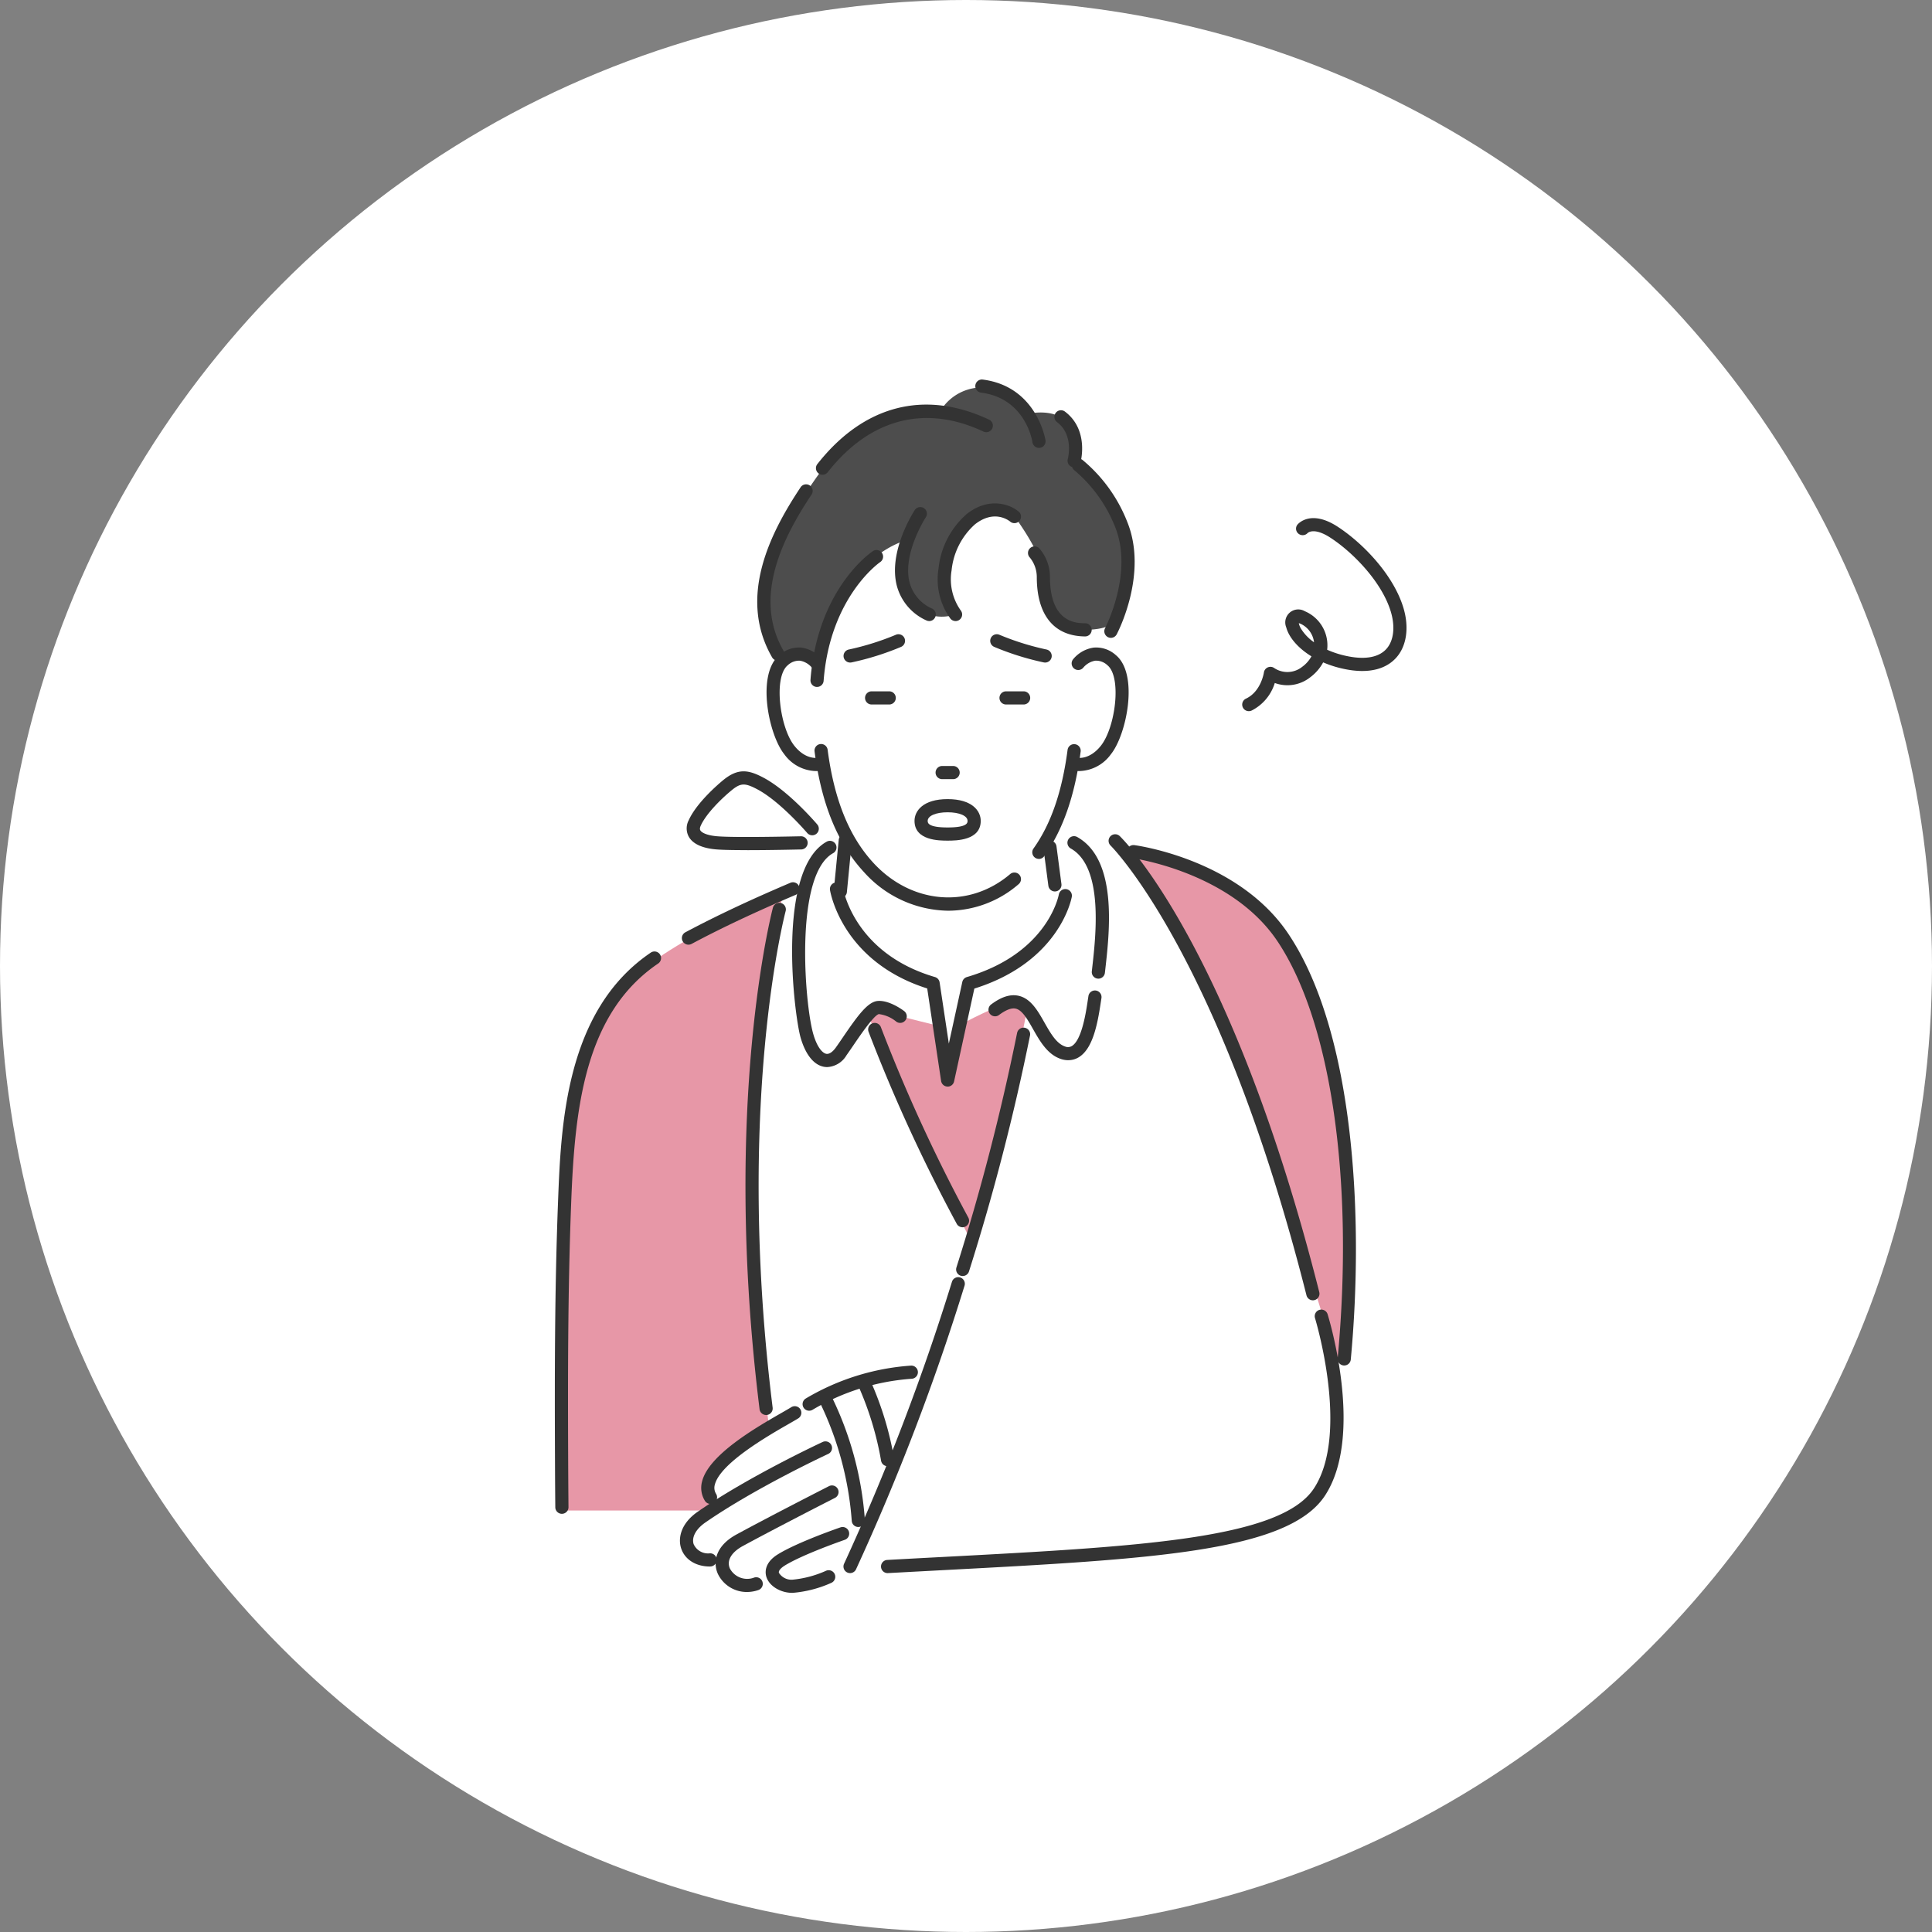 <svg xmlns="http://www.w3.org/2000/svg" xmlns:xlink="http://www.w3.org/1999/xlink" width="335" height="335" viewBox="0 0 335 335">
  <rect x="0" y="0" width="335" height="335" fill="#808080" stroke="none"/>
  <defs>
    <clipPath id="clip-path">
      <rect id="長方形_5331" data-name="長方形 5331" width="147.673" height="210.391" fill="none"/>
    </clipPath>
  </defs>
  <g id="イラスト" transform="translate(-1006 -53)">
    <circle id="楕円形_578" data-name="楕円形 578" cx="167.5" cy="167.5" r="167.5" transform="translate(1006 53)" fill="#fff"/>
    <g id="グループ_165589" data-name="グループ 165589" transform="translate(1102.207 118.805)">
      <g id="グループ_165440" data-name="グループ 165440" clip-path="url(#clip-path)">
        <path id="パス_217984" data-name="パス 217984" d="M79.381,23.455s3.424-.075,3.969,6.937c0,0,.483,13.821,13.459,11.416l-2.023,5.7S98.406,47.973,98,55.3s-4.109,11.9-8.634,11.137A44.722,44.722,0,0,1,85.55,78.5a10.749,10.749,0,0,1,4.181,1.524s3.357-1.6,8.326.975a143.09,143.09,0,0,1,15.933,27.27c6.273,14.705,20.12,44.478,19.094,54.58,0,0,5.047,16.341.44,27.356s-31.736,13.444-76.141,15.3h-6.5l-3.707,1.785s-6.494,3.5-9.566,0c0,0-7.587,3.926-8.9-2.356,0,0-4.656-.571-6.2-3.426s5.17-6.282,5.17-6.282-6.883-5.687,8.553-13.409c0,0-2.6-25.37-2.437-45.316s4.241-47.228,4.241-47.228l4.992-1.252s.685-6.873,7.018-7.875l.016-1.645a29.979,29.979,0,0,1-4.206-12.17s-7.445.663-8.1-9.467,7.393-13.525,7.393-13.525S50.36,28.557,62.205,25.6a20.553,20.553,0,0,1,17.175-2.146" transform="translate(0.311 0.314)" fill="#fff"/>
        <path id="パス_217985" data-name="パス 217985" d="M44.3,76.938s.119,2.409-1.977,2.452c0,0-16.794,1.4-18.367-1.524s4.281-8.957,8.564-9.726,11.78,8.8,11.78,8.8" transform="translate(0.331 0.95)" fill="#fff"/>
        <path id="パス_217986" data-name="パス 217986" d="M45.454,48.808c1.11-5.567,4.7-17.729,15.242-21.071,0,0-1.825,4.045-.77,7.781s4.385,6.673,9.051,5.2c0,0-4.173-6.274-.422-12.532s8.226-5.936,10.7-4.384c0,0,3.559,4.773,4.54,8.159s-.257,11.464,7.645,11.423,6.423-4.876,6.423-4.876,5.666-13.074-8.327-24.442c0,0,2.249-9.9-8.063-8.159A11.147,11.147,0,0,0,77.147,2.15,8.45,8.45,0,0,0,66.233,5.63a20.2,20.2,0,0,0-19.278,8.44c-7.963,10.716-14.387,21.853-8.8,33.847l1,.733s.33-.795,3.185-1.066,3.114,1.224,3.114,1.224" transform="translate(0.503 0.019)" fill="#4d4d4d"/>
        <path id="パス_217987" data-name="パス 217987" d="M59.131,108.938l6.826,1.7,1.4,9.336,2.079-9.522s7.415-4.016,9.955-4.185,1.789,1.254,1.789,1.254-5.653,29.735-9.733,40.429c0,0-12.406-23.988-17.857-39.344,0,0,1.394-2.077,5.539.326" transform="translate(0.748 1.482)" fill="#e797a7"/>
        <path id="パス_217988" data-name="パス 217988" d="M97.95,81.322s12.348-.838,25.2,12,14.55,57.155,12.359,75.358l-1.264.593s-9.656-31.933-15.729-48.949-20.564-39-20.564-39" transform="translate(1.366 1.134)" fill="#e797a7"/>
        <path id="パス_217989" data-name="パス 217989" d="M1.139,194.887H26.516l1.473-.571s-2.72-4.332,0-6.673,9.192-6.87,9.192-6.87-3.692-26.58-3.019-48.283,5.4-44.656,5.4-44.656S18.938,96.081,11.18,104.648s-8.715,28.834-9.592,39.4-.448,50.835-.448,50.835" transform="translate(0.014 1.225)" fill="#e797a7"/>
        <path id="パス_217990" data-name="パス 217990" d="M68.151,68.376h-1.9a1.142,1.142,0,0,1,0-2.284h1.9a1.142,1.142,0,1,1,0,2.284" transform="translate(0.908 0.922)" fill="#333"/>
        <path id="パス_217991" data-name="パス 217991" d="M67.248,78.957c-1.42,0-5.74,0-5.74-3.425,0-1.743,1.5-3.776,5.74-3.776s5.742,2.033,5.742,3.776c0,3.425-4.321,3.425-5.742,3.425m0-4.917c-2.035,0-3.456.613-3.456,1.492,0,.312,0,1.141,3.456,1.141s3.458-.828,3.458-1.141c0-.878-1.422-1.492-3.458-1.492" transform="translate(0.858 1.001)" fill="#333"/>
        <path id="パス_217992" data-name="パス 217992" d="M85.541,87.67a1.142,1.142,0,0,1-1.131-.994l-.857-6.527a1.142,1.142,0,0,1,2.265-.3l.857,6.527a1.142,1.142,0,0,1-.984,1.281,1.091,1.091,0,0,1-.151.01" transform="translate(1.165 1.1)" fill="#333"/>
        <path id="パス_217993" data-name="パス 217993" d="M80.222,55.608H77.177a1.142,1.142,0,1,1,0-2.284h3.045a1.142,1.142,0,1,1,0,2.284" transform="translate(1.061 0.744)" fill="#333"/>
        <path id="パス_217994" data-name="パス 217994" d="M57.238,55.608H54.19a1.142,1.142,0,0,1,0-2.284h3.048a1.142,1.142,0,1,1,0,2.284" transform="translate(0.74 0.744)" fill="#333"/>
        <path id="パス_217995" data-name="パス 217995" d="M50.515,48.47a1.142,1.142,0,0,1-.244-2.258,46.3,46.3,0,0,0,8.151-2.55,1.142,1.142,0,0,1,.94,2.083,47.755,47.755,0,0,1-8.6,2.7,1.138,1.138,0,0,1-.246.026" transform="translate(0.689 0.608)" fill="#333"/>
        <path id="パス_217996" data-name="パス 217996" d="M83.973,48.47a1.138,1.138,0,0,1-.246-.026,47.75,47.75,0,0,1-8.6-2.7,1.142,1.142,0,0,1,.938-2.083,46.5,46.5,0,0,0,8.154,2.55,1.142,1.142,0,0,1-.244,2.258" transform="translate(1.039 0.608)" fill="#333"/>
        <path id="パス_217997" data-name="パス 217997" d="M89.745,67.254a4.644,4.644,0,0,1-1.263-.156,1.143,1.143,0,1,1,.673-2.184c.073.021,2.2.567,4.279-2.022C95.988,59.72,97.1,50.971,94.6,48.911a2.869,2.869,0,0,0-2.125-.794,3.46,3.46,0,0,0-2.042,1.177,1.142,1.142,0,0,1-1.8-1.412,5.662,5.662,0,0,1,3.575-2.034,5.079,5.079,0,0,1,3.842,1.3c4.029,3.324,1.857,13.821-.845,17.176a6.947,6.947,0,0,1-5.468,2.929" transform="translate(1.223 0.639)" fill="#333"/>
        <path id="パス_217998" data-name="パス 217998" d="M82.783,82.255a1.142,1.142,0,0,1-.929-1.8c3.025-4.234,4.959-9.835,5.915-17.121a1.143,1.143,0,0,1,2.266.3c-1.008,7.667-3.075,13.6-6.322,18.15a1.141,1.141,0,0,1-.931.479" transform="translate(1.139 0.87)" fill="#333"/>
        <path id="パス_217999" data-name="パス 217999" d="M67.6,91.24A19.949,19.949,0,0,1,53,84.563c-4.574-4.923-7.382-11.771-8.585-20.936a1.142,1.142,0,0,1,2.265-.3c1.14,8.677,3.755,15.115,7.993,19.678,6.619,7.121,16.566,7.914,23.654,1.884a1.142,1.142,0,0,1,1.48,1.74A18.74,18.74,0,0,1,67.6,91.24" transform="translate(0.62 0.87)" fill="#333"/>
        <path id="パス_218000" data-name="パス 218000" d="M48.84,88.829a1.043,1.043,0,0,1-.112-.006A1.141,1.141,0,0,1,47.7,87.576l.857-8.812a1.142,1.142,0,1,1,2.273.221L49.975,87.8a1.143,1.143,0,0,1-1.136,1.032" transform="translate(0.665 1.084)" fill="#333"/>
        <path id="パス_218001" data-name="パス 218001" d="M44.739,67.254a6.953,6.953,0,0,1-5.469-2.929c-2.7-3.355-4.872-13.853-.843-17.176a5.069,5.069,0,0,1,3.841-1.3,5.662,5.662,0,0,1,3.575,2.034,1.142,1.142,0,0,1-1.8,1.412,3.459,3.459,0,0,0-2.042-1.177,2.878,2.878,0,0,0-2.124.793c-2.5,2.061-1.385,10.811,1.168,13.982,2.083,2.589,4.209,2.043,4.3,2.018a1.149,1.149,0,0,1,1.407.779A1.136,1.136,0,0,1,46,67.1a4.644,4.644,0,0,1-1.263.156" transform="translate(0.505 0.639)" fill="#333"/>
        <path id="パス_218002" data-name="パス 218002" d="M68.567,41.588a1.139,1.139,0,0,1-.9-.436,11.583,11.583,0,0,1-2.057-8.629,14.543,14.543,0,0,1,4.9-9.5c3.972-3.114,7.681-1.589,9.087-.347A1.142,1.142,0,0,1,78.1,24.39c-.28-.238-2.793-2.22-6.171.428A12.374,12.374,0,0,0,67.88,32.8a9.334,9.334,0,0,0,1.585,6.944,1.142,1.142,0,0,1-.9,1.848" transform="translate(0.914 0.296)" fill="#333"/>
        <path id="パス_218003" data-name="パス 218003" d="M90.815,44.151h-.01c-5.4-.048-8.367-3.713-8.367-10.32a5.352,5.352,0,0,0-1.213-3.367,1.142,1.142,0,0,1,1.661-1.569,7.585,7.585,0,0,1,1.836,4.936c0,7.982,4.593,8.022,6.1,8.036a1.142,1.142,0,0,1-.01,2.284" transform="translate(1.129 0.398)" fill="#333"/>
        <path id="パス_218004" data-name="パス 218004" d="M95.183,44.606a1.144,1.144,0,0,1-1.01-1.675c.05-.1,4.944-9.548,1.759-17.51a24.7,24.7,0,0,0-7.048-9.844,1.142,1.142,0,0,1,1.366-1.831,26.527,26.527,0,0,1,7.8,10.827c3.582,8.955-1.637,19-1.861,19.425a1.141,1.141,0,0,1-1.01.608" transform="translate(1.234 0.189)" fill="#333"/>
        <path id="パス_218005" data-name="パス 218005" d="M64.1,41.579a1.134,1.134,0,0,1-.51-.121,9.179,9.179,0,0,1-5.078-5.908C56.9,29.572,61.428,22.59,61.622,22.3a1.143,1.143,0,0,1,1.91,1.254c-.043.063-4.157,6.43-2.813,11.413a6.9,6.9,0,0,0,3.893,4.453,1.143,1.143,0,0,1-.513,2.164" transform="translate(0.811 0.304)" fill="#333"/>
        <path id="パス_218006" data-name="パス 218006" d="M93.023,102.8a1.1,1.1,0,0,1-.129-.007,1.143,1.143,0,0,1-1.008-1.262l.066-.584c.643-5.674,1.981-17.481-3.7-20.709a1.142,1.142,0,1,1,1.129-1.985c6.99,3.973,5.591,16.319,4.84,22.952l-.066.581a1.144,1.144,0,0,1-1.134,1.015" transform="translate(1.223 1.09)" fill="#333"/>
        <path id="パス_218007" data-name="パス 218007" d="M87.992,116.574a4.119,4.119,0,0,1-1.351-.239c-2.294-.8-3.6-3.115-4.76-5.157-.963-1.7-1.875-3.312-3.02-3.551-.724-.155-1.693.22-2.879,1.107a1.142,1.142,0,1,1-1.368-1.829c1.756-1.315,3.3-1.814,4.714-1.514,2.156.45,3.368,2.592,4.539,4.661,1.007,1.774,2.044,3.609,3.524,4.125a1.314,1.314,0,0,0,1.224-.064c1.73-1.045,2.449-5.856,2.756-7.909l.117-.764a1.142,1.142,0,1,1,2.255.363l-.113.738c-.573,3.836-1.389,8.05-3.833,9.527a3.454,3.454,0,0,1-1.807.5" transform="translate(1.035 1.458)" fill="#333"/>
        <path id="パス_218008" data-name="パス 218008" d="M46.654,118.121a3.127,3.127,0,0,1-.522-.045c-1.777-.3-3.227-2.1-4.082-5.058-1.118-3.867-4.28-29.106,4.526-33.985a1.142,1.142,0,1,1,1.106,2c-6.729,3.727-4.957,26.1-3.438,31.352.684,2.366,1.623,3.329,2.273,3.44.7.1,1.369-.715,1.628-1.079.372-.521.781-1.118,1.207-1.745,2.618-3.84,4.333-6.184,6.048-6.343,2-.18,4.346,1.554,4.606,1.754a1.142,1.142,0,0,1-1.387,1.815,5.868,5.868,0,0,0-3.008-1.294c-.867.216-3.235,3.687-4.372,5.356-.436.64-.853,1.251-1.235,1.786a4.121,4.121,0,0,1-3.35,2.046" transform="translate(0.566 1.101)" fill="#333"/>
        <path id="パス_218009" data-name="パス 218009" d="M67.451,121.4h-.039a1.142,1.142,0,0,1-1.092-.971l-2.409-16.04c-14.675-4.648-16.774-16.56-16.857-17.073a1.142,1.142,0,0,1,2.254-.368c.079.47,2.07,11.4,15.946,15.462a1.141,1.141,0,0,1,.808.927l1.6,10.617,2.334-10.69a1.146,1.146,0,0,1,.795-.854C84.669,98.348,86.66,88.49,86.737,88.074a1.143,1.143,0,0,1,2.249.407c-.084.466-2.2,11.327-16.9,15.928l-3.515,16.1a1.143,1.143,0,0,1-1.115.9" transform="translate(0.656 1.2)" fill="#333"/>
        <path id="パス_218010" data-name="パス 218010" d="M44.856,52.9q-.044,0-.088,0a1.142,1.142,0,0,1-1.051-1.226c1.2-15.74,10.422-22.061,10.815-22.321a1.142,1.142,0,0,1,1.268,1.9c-.136.092-8.7,6.066-9.806,20.6A1.142,1.142,0,0,1,44.856,52.9" transform="translate(0.61 0.407)" fill="#333"/>
        <path id="パス_218011" data-name="パス 218011" d="M88.85,15.158a1.144,1.144,0,0,1-1.1-1.44c.049-.18,1.067-4.2-1.868-6.405a1.142,1.142,0,0,1,1.373-1.826c4.188,3.149,2.763,8.6,2.7,8.828a1.142,1.142,0,0,1-1.1.843" transform="translate(1.192 0.073)" fill="#333"/>
        <path id="パス_218012" data-name="パス 218012" d="M82.944,11.859a1.143,1.143,0,0,1-1.129-.973c-.047-.311-1.245-7.634-8.913-8.609A1.142,1.142,0,1,1,73.191.01c9.413,1.2,10.872,10.449,10.885,10.542a1.142,1.142,0,0,1-.965,1.295,1.157,1.157,0,0,1-.166.012" transform="translate(1.003 0)" fill="#333"/>
        <path id="パス_218013" data-name="パス 218013" d="M38.18,48.5a1.142,1.142,0,0,1-.991-.572C31.083,37.335,37.1,26,42.155,18.4a1.142,1.142,0,0,1,1.9,1.265c-4.719,7.095-10.36,17.625-4.888,27.115a1.141,1.141,0,0,1-.419,1.559,1.129,1.129,0,0,1-.57.153" transform="translate(0.483 0.25)" fill="#333"/>
        <path id="パス_218014" data-name="パス 218014" d="M45.794,16.453a1.142,1.142,0,0,1-.9-1.847C52.927,4.383,63.5,1.648,74.673,6.9A1.142,1.142,0,0,1,73.7,8.97C63.591,4.215,54,6.717,46.692,16.016a1.14,1.14,0,0,1-.9.437" transform="translate(0.623 0.06)" fill="#333"/>
        <path id="パス_218015" data-name="パス 218015" d="M135.511,169.85c-.035,0-.071,0-.109,0a1.144,1.144,0,0,1-1.03-1.245c2.888-30.731-1.126-58.457-10.472-72.361-8.039-11.958-24.924-14.332-25.093-14.354a1.143,1.143,0,0,1-.982-1.283,1.155,1.155,0,0,1,1.283-.983c.734.1,18.081,2.543,26.688,15.345,11.507,17.118,13.151,49.372,10.851,73.849a1.144,1.144,0,0,1-1.137,1.035" transform="translate(1.365 1.111)" fill="#333"/>
        <path id="パス_218016" data-name="パス 218016" d="M118.695,57.178A1.142,1.142,0,0,1,118.207,55c2.615-1.234,3.092-4.489,3.1-4.521a1.143,1.143,0,0,1,1.809-.769,4.11,4.11,0,0,0,4.83-.22,5.6,5.6,0,0,0,1.608-1.819c-2.479-1.519-3.956-3.427-4.369-5.018a2.251,2.251,0,0,1,3.229-2.8,6.412,6.412,0,0,1,3.862,6.673,16.344,16.344,0,0,0,3.064,1.019c3.293.76,5.769.378,7.156-1.105,1.32-1.413,1.622-3.861.808-6.544-1.548-5.1-6.491-10.2-10.43-12.774-2.9-1.9-3.958-.863-4-.817a1.169,1.169,0,0,1-1.6.077,1.118,1.118,0,0,1-.148-1.551c.091-.111,2.28-2.706,7,.38,4.416,2.889,9.643,8.344,11.365,14.021,1.053,3.474.559,6.751-1.325,8.768-1.377,1.473-4.114,2.978-9.338,1.772a18.926,18.926,0,0,1-3.246-1.055,7.881,7.881,0,0,1-2.259,2.6,6.37,6.37,0,0,1-6.127.975,7.968,7.968,0,0,1-4.011,4.777,1.14,1.14,0,0,1-.487.108m8.664-15.257a2.912,2.912,0,0,0,.419,1.022A8.114,8.114,0,0,0,130,45.232c0-.02-.005-.042-.008-.062A4.059,4.059,0,0,0,127.614,42a1.892,1.892,0,0,0-.256-.079" transform="translate(1.64 0.331)" fill="#333"/>
        <path id="パス_218017" data-name="パス 218017" d="M50.5,204.822a1.13,1.13,0,0,1-.481-.106,1.142,1.142,0,0,1-.555-1.517,399.1,399.1,0,0,0,18.714-48.921,1.143,1.143,0,0,1,2.18.685,401.779,401.779,0,0,1-18.822,49.2,1.143,1.143,0,0,1-1.037.661" transform="translate(0.689 2.141)" fill="#333"/>
        <path id="パス_218018" data-name="パス 218018" d="M69.766,153.908a1.108,1.108,0,0,1-.337-.051,1.143,1.143,0,0,1-.755-1.429A391.511,391.511,0,0,0,79.2,111.734a1.143,1.143,0,0,1,2.243.437A394,394,0,0,1,70.857,153.1a1.142,1.142,0,0,1-1.091.805" transform="translate(0.957 1.546)" fill="#333"/>
        <path id="パス_218019" data-name="パス 218019" d="M33.025,80.669c-2.2,0-4.231-.031-5.361-.126-2.377-.2-4.01-.937-4.722-2.142a3.02,3.02,0,0,1-.056-2.892c1.376-3.074,5.2-6.329,5.956-6.951,2.613-2.155,4.43-1.834,7.066-.428,4.351,2.32,9.076,7.849,9.277,8.083a1.142,1.142,0,0,1-1.741,1.479c-.047-.054-4.647-5.433-8.61-7.547C32.626,68.969,31.9,69,30.3,70.321c-1.89,1.559-4.419,4.1-5.324,6.12-.23.515-.1.728-.063.8.236.4,1.134.878,2.945,1.027,3.171.266,14.342,0,14.455,0a1.143,1.143,0,1,1,.055,2.284c-.3.007-5.13.122-9.338.122" transform="translate(0.315 0.935)" fill="#333"/>
        <path id="パス_218020" data-name="パス 218020" d="M130.118,158.576a1.143,1.143,0,0,1-1.106-.862c-14.921-58.933-33.78-77.8-33.968-77.987a1.142,1.142,0,0,1,1.589-1.641c.789.762,19.482,19.379,34.594,79.067a1.142,1.142,0,0,1-.826,1.388,1.17,1.17,0,0,1-.282.035" transform="translate(1.321 1.085)" fill="#333"/>
        <path id="パス_218021" data-name="パス 218021" d="M56.914,204.745a1.142,1.142,0,0,1-.061-2.282q4.925-.271,9.589-.514c34.043-1.8,58.64-3.1,64.408-11.895,6.251-9.531.244-29.321.183-29.52a1.142,1.142,0,0,1,2.183-.674c.264.854,6.38,21.027-.456,31.449-6.4,9.759-30.189,11.018-66.2,12.922q-4.66.248-9.585.513c-.021,0-.043,0-.064,0" transform="translate(0.778 2.219)" fill="#333"/>
        <path id="パス_218022" data-name="パス 218022" d="M40.695,207.653c-2.128,0-4.08-1.222-4.54-2.841-.189-.665-.37-2.37,2.018-3.842,3.423-2.114,10.563-4.575,10.865-4.678a1.143,1.143,0,0,1,.742,2.162c-.072.024-7.2,2.481-10.409,4.459-.276.171-1.163.766-1.018,1.275a2.581,2.581,0,0,0,2.343,1.181h0a18.353,18.353,0,0,0,5.815-1.542,1.143,1.143,0,0,1,.938,2.085,20.369,20.369,0,0,1-6.751,1.742Z" transform="translate(0.503 2.737)" fill="#333"/>
        <path id="パス_218023" data-name="パス 218023" d="M32.935,207.6a5.544,5.544,0,0,1-5.064-3.168c-.861-1.971-.456-4.8,3.264-6.817,6.117-3.323,15.92-8.317,16.018-8.366a1.141,1.141,0,1,1,1.036,2.034c-.1.051-9.874,5.032-15.965,8.34-2.006,1.089-2.85,2.544-2.26,3.894a3.39,3.39,0,0,0,4.2,1.588,1.142,1.142,0,1,1,.733,2.164,6.114,6.114,0,0,1-1.967.332" transform="translate(0.384 2.638)" fill="#333"/>
        <path id="パス_218024" data-name="パス 218024" d="M26.6,203.289c-2.472,0-4.392-1.226-5.016-3.205-.537-1.705-.059-4.256,2.9-6.3,8.9-6.163,21.533-12.034,21.66-12.091a1.142,1.142,0,1,1,.959,2.073c-.125.058-12.581,5.847-21.318,11.9-1.618,1.12-2.391,2.552-2.018,3.737A2.739,2.739,0,0,0,26.6,201a.267.267,0,0,0,.028,0,1.142,1.142,0,0,1,.005,2.284Z" transform="translate(0.298 2.533)" fill="#333"/>
        <path id="パス_218025" data-name="パス 218025" d="M26.647,192.521a1.144,1.144,0,0,1-.975-.544,4.235,4.235,0,0,1-.486-3.375c1.179-4.636,9.4-9.357,13.819-11.894.677-.39,1.24-.714,1.633-.955a1.142,1.142,0,1,1,1.2,1.943c-.408.252-.992.588-1.7.993-3.533,2.028-11.8,6.778-12.742,10.477a1.977,1.977,0,0,0,.218,1.616,1.142,1.142,0,0,1-.971,1.74" transform="translate(0.349 2.449)" fill="#333"/>
        <path id="パス_218026" data-name="パス 218026" d="M43.51,176.457a1.142,1.142,0,0,1-.575-2.129,41.253,41.253,0,0,1,18.236-5.694,1.142,1.142,0,0,1,.144,2.279A39.012,39.012,0,0,0,44.083,176.3a1.133,1.133,0,0,1-.573.155" transform="translate(0.591 2.352)" fill="#333"/>
        <path id="パス_218027" data-name="パス 218027" d="M51.993,196.553a1.143,1.143,0,0,1-1.138-1.05,56.6,56.6,0,0,0-5.575-20.63,1.142,1.142,0,1,1,2-1.1,58.042,58.042,0,0,1,5.848,21.544,1.143,1.143,0,0,1-1.047,1.231c-.03,0-.062,0-.092,0" transform="translate(0.63 2.416)" fill="#333"/>
        <path id="パス_218028" data-name="パス 218028" d="M56.968,186.043a1.141,1.141,0,0,1-1.125-.954,54.755,54.755,0,0,0-3.834-12.717,1.143,1.143,0,0,1,2.067-.974A56.139,56.139,0,0,1,58.1,184.712a1.143,1.143,0,0,1-.938,1.315,1.1,1.1,0,0,1-.19.015" transform="translate(0.724 2.382)" fill="#333"/>
        <path id="パス_218029" data-name="パス 218029" d="M1.223,195.319A1.143,1.143,0,0,1,.08,194.188q-.038-3.857-.052-7.714c-.062-14.4-.073-29.768.527-45.31.509-13.194,1.279-33.133,16.081-43.156A1.142,1.142,0,1,1,17.918,99.9C5.142,108.55,3.463,125.07,2.838,141.252c-.6,15.5-.587,30.833-.525,45.213q.017,3.851.053,7.7a1.144,1.144,0,0,1-1.132,1.154Z" transform="translate(0 1.364)" fill="#333"/>
        <path id="パス_218030" data-name="パス 218030" d="M22.871,96.8a1.142,1.142,0,0,1-.538-2.151c5.275-2.809,11.047-5.531,18.169-8.567a1.142,1.142,0,1,1,.894,2.1c-7.059,3.009-12.775,5.7-17.988,8.482a1.145,1.145,0,0,1-.536.134" transform="translate(0.303 1.2)" fill="#333"/>
        <path id="パス_218031" data-name="パス 218031" d="M36.176,178.3a1.142,1.142,0,0,1-1.132-1c-6.591-53.151,2.226-86.634,2.315-86.965a1.142,1.142,0,1,1,2.205.6c-.088.329-8.784,33.421-2.254,86.088a1.141,1.141,0,0,1-.993,1.274.963.963,0,0,1-.142.009" transform="translate(0.455 1.248)" fill="#333"/>
        <path id="パス_218032" data-name="パス 218032" d="M69.94,145.46a1.141,1.141,0,0,1-1-.59A284.684,284.684,0,0,1,53.662,111.6a1.142,1.142,0,1,1,2.14-.795,282.672,282.672,0,0,0,15.136,32.963,1.143,1.143,0,0,1-1,1.694" transform="translate(0.748 1.535)" fill="#333"/>
      </g>
    </g>
  </g>
</svg>
